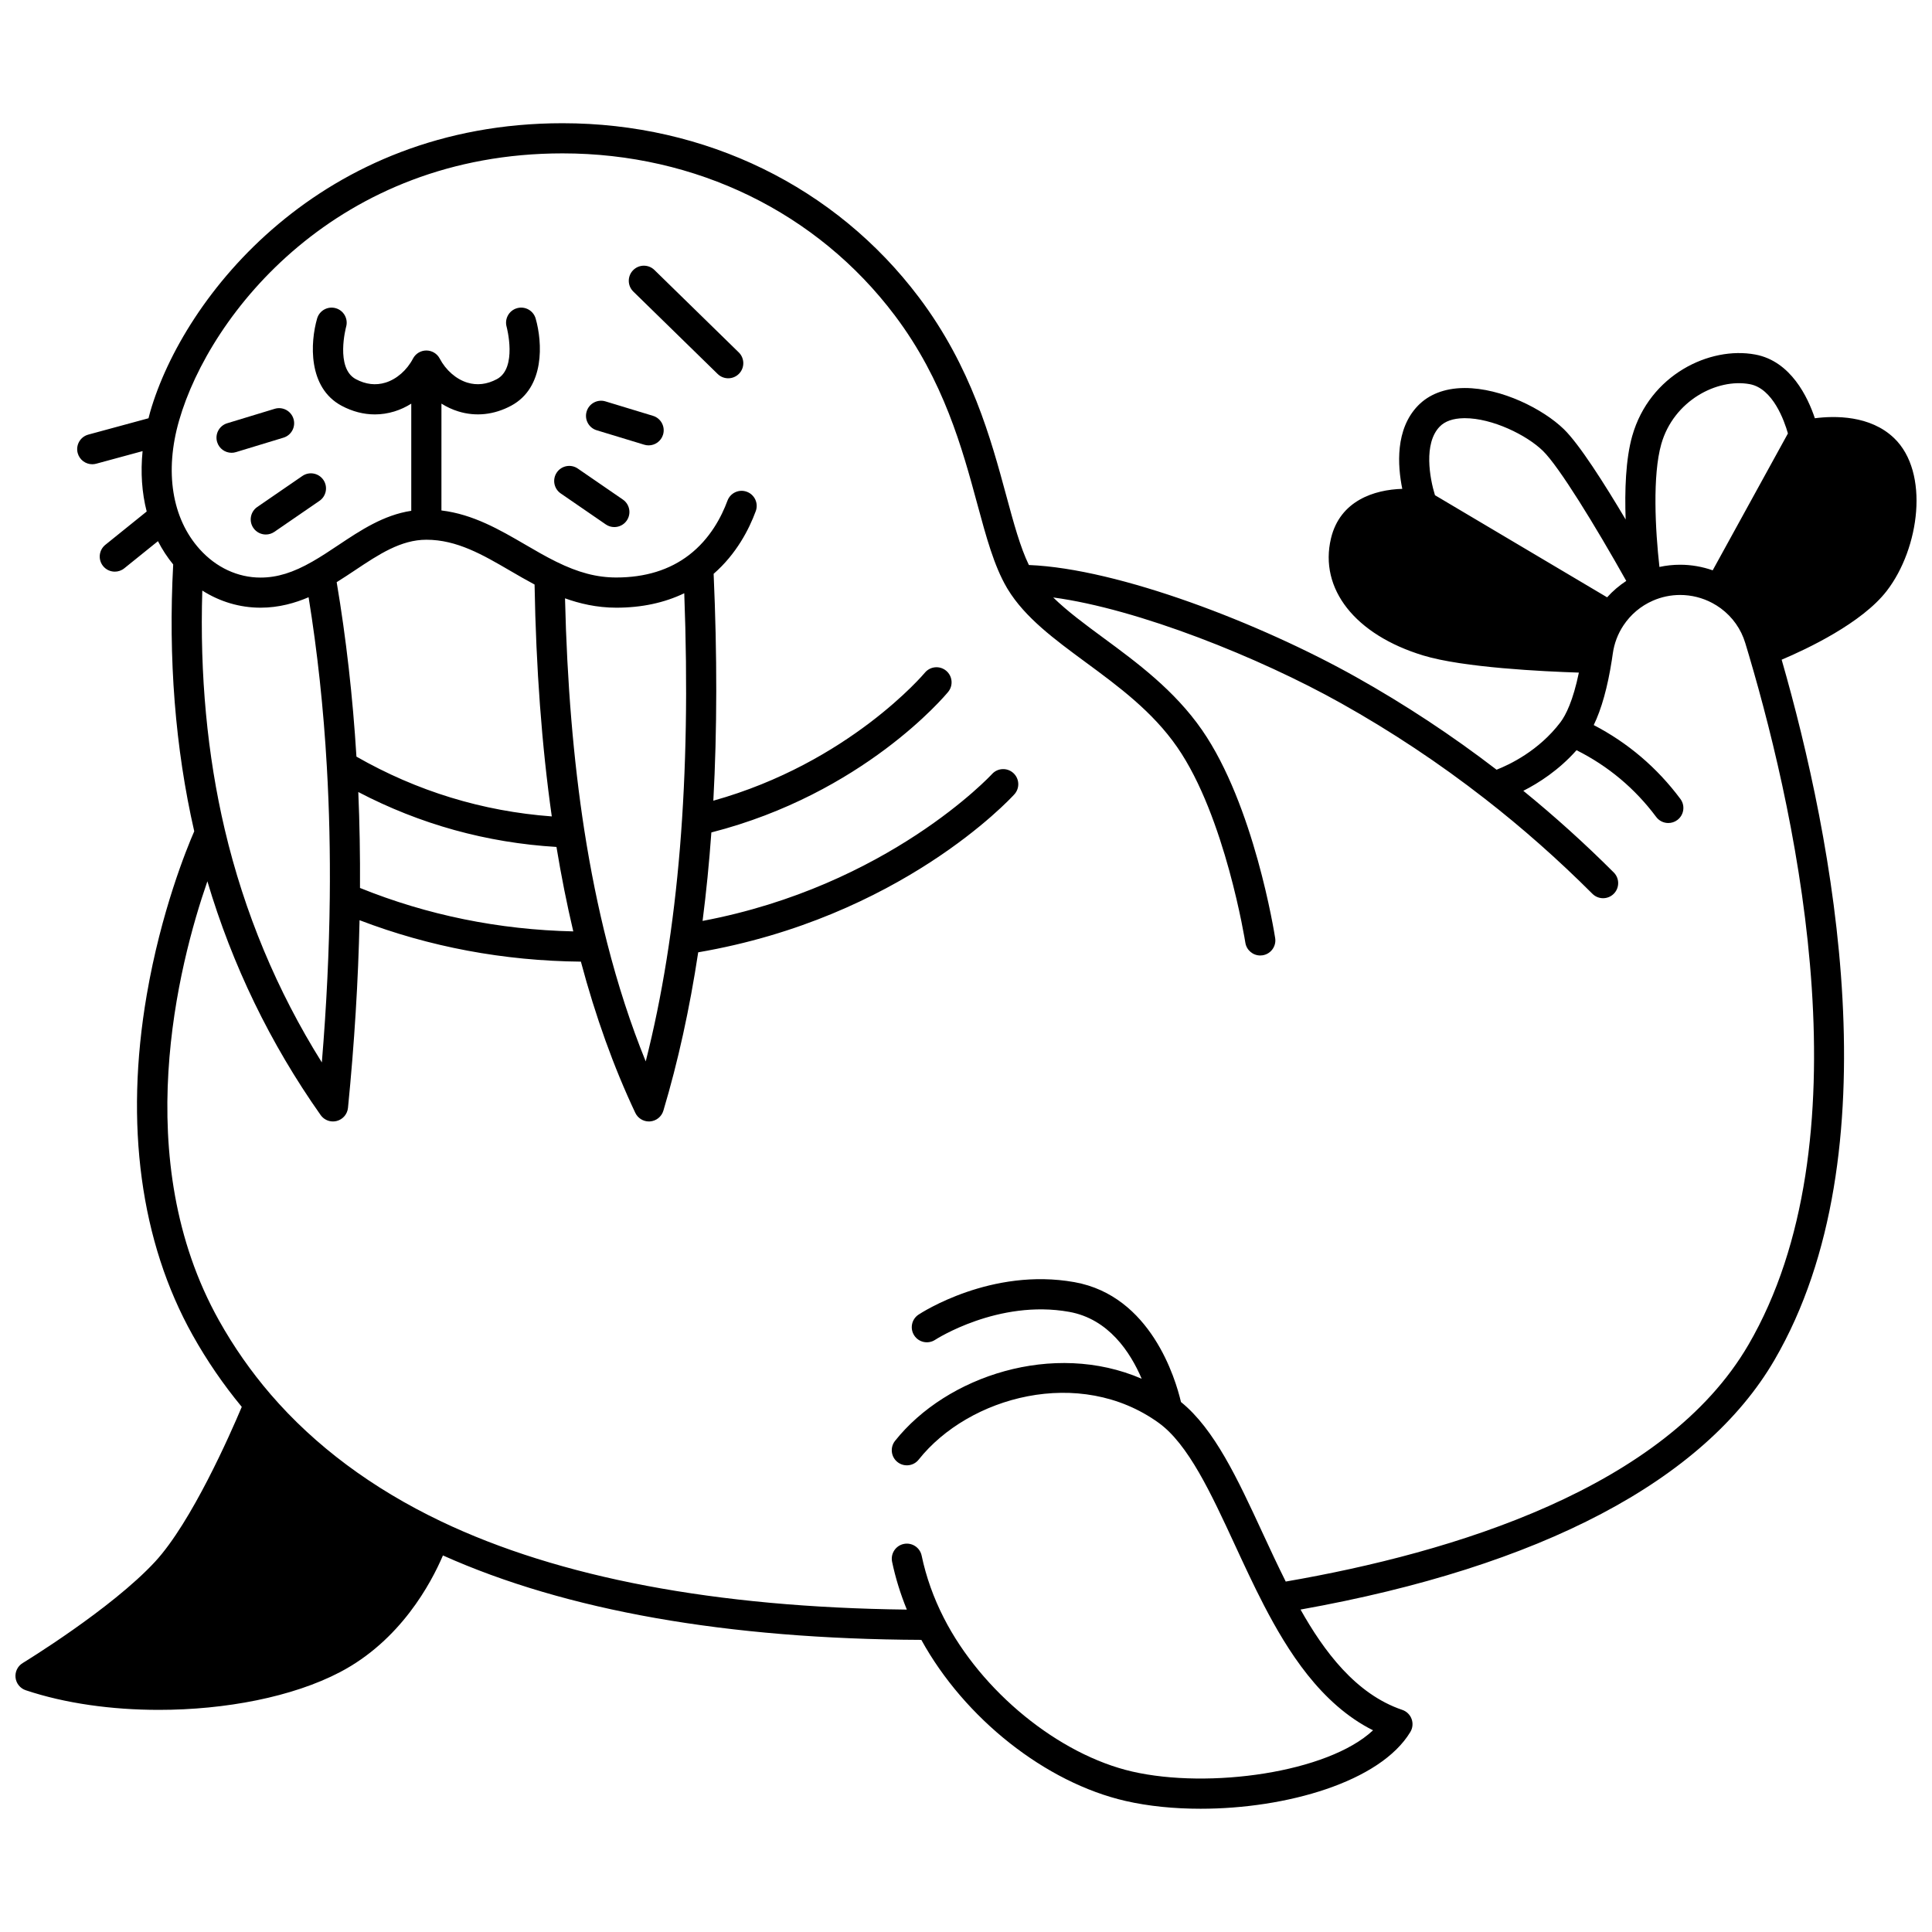 <?xml version="1.0" encoding="UTF-8"?>
<!-- Uploaded to: SVG Repo, www.svgrepo.com, Generator: SVG Repo Mixer Tools -->
<svg width="800px" height="800px" version="1.1" viewBox="144 144 512 512" xmlns="http://www.w3.org/2000/svg">
 <defs>
  <clipPath id="a">
   <path d="m148.09 176h503.81v448h-503.81z"/>
  </clipPath>
 </defs>
 <g clip-path="url(#a)">
  <path d="m645.94 260.09c-6.32-6.066-15.727-5.93-20.984-5.25-1.832-5.496-6.344-15.145-15.809-16.887-12.078-2.242-27.969 5.367-32.582 21.559-1.762 6.188-2.023 14.59-1.75 22.16-5.625-9.48-12.281-19.957-16.379-23.938-5.484-5.328-16.488-10.906-26.25-10.906-0.125 0-0.254 0-0.379 0.004-4.981 0.074-9.137 1.688-12.02 4.66-6.07 6.258-5.422 15.914-4.168 22.059-7.391 0.211-16.492 3.102-18.891 13.109-3.199 13.379 6.394 25.562 24.434 31.043 10.566 3.219 31.797 4.238 41.258 4.543-1.555 7.492-3.469 11.289-4.906 13.184-5.711 7.523-13.453 11.199-16.906 12.551-11.777-9.047-24.305-17.316-37.285-24.586-25.293-14.176-62.801-28.707-86.656-29.664-2.285-4.691-4.012-11.066-5.973-18.301-4.125-15.227-9.258-34.18-23.172-52.637-22.105-29.324-56.527-46.141-94.438-46.141-64.008 0-100.43 45.785-109.3 76.555-0.156 0.547-0.285 1.09-0.426 1.633l-15.953 4.332c-2.133 0.578-3.391 2.777-2.812 4.906 0.484 1.777 2.098 2.949 3.856 2.949 0.348 0 0.699-0.047 1.051-0.141l12.285-3.336c-0.559 5.641-0.188 11.035 1.09 16l-10.957 8.832c-1.719 1.387-1.988 3.902-0.605 5.621 0.789 0.98 1.945 1.488 3.117 1.488 0.879 0 1.766-0.289 2.508-0.887l8.922-7.191c1.129 2.199 2.477 4.266 4.039 6.176-1.336 24.93 0.539 48.703 5.578 70.707-2.008 4.606-8.781 21.188-12.594 43.391-5.879 34.254-1.664 65.434 12.188 90.168 3.75 6.707 8.121 13.078 13 18.98-3.059 7.254-13.312 30.574-22.965 41.023-11.574 12.523-34.859 26.719-35.09 26.863-1.332 0.809-2.07 2.312-1.898 3.859 0.176 1.547 1.227 2.852 2.703 3.348 10.465 3.504 22.84 5.203 35.273 5.203 17.672 0 35.457-3.434 47.988-9.988 16.047-8.387 24.148-23.551 27.301-30.938 32.664 14.625 75.277 22.148 126.78 22.375 11.453 20.816 32.91 37.824 54.121 42.688 6.051 1.391 12.863 2.066 19.887 2.066 22.723 0 47.594-7.117 55.586-20.348 0.625-1.039 0.75-2.305 0.332-3.441-0.418-1.141-1.328-2.027-2.477-2.414-12.391-4.188-20.836-15.699-26.957-26.582 63.629-11.371 107-34.188 125.6-66.145 31.953-54.898 15.473-138.4 1.902-185.58 6.691-2.828 21.27-9.691 27.855-18.238 8.684-11.254 11.418-31.41 1.93-40.5zm-121.66 15.145c-1.391-4.5-3.066-13.727 1.254-18.176 1.395-1.438 3.547-2.188 6.398-2.231 0.09 0 0.176-0.004 0.266-0.004 7.281 0 16.359 4.453 20.676 8.648 4.25 4.125 13.836 19.746 22.102 34.477-1.867 1.227-3.578 2.68-5.074 4.348zm83.062 225.16c-22.125 38.012-78.254 55.082-122.61 62.734-2.16-4.316-4.219-8.746-6.215-13.059-6.5-14.051-12.664-27.344-21.547-34.52-1.441-6.144-7.969-28.137-28.219-31.766-22.031-3.941-40.555 8.094-41.332 8.609-1.84 1.215-2.344 3.691-1.129 5.531 1.211 1.844 3.691 2.352 5.535 1.141 0.164-0.105 16.711-10.781 35.516-7.41 10.441 1.871 16.207 10.672 19.215 17.727-23.355-10.105-51.691-0.746-65.359 16.461-1.375 1.73-1.086 4.242 0.645 5.617 1.73 1.375 4.246 1.086 5.617-0.645 13.273-16.707 42.645-24.828 63.574-9.766 7.875 5.668 13.875 18.641 20.23 32.379 2.434 5.258 4.949 10.695 7.684 15.977 6.231 12 15.016 26.176 28.918 33.145-11.969 11.234-43.438 15.605-63.797 10.934-19.457-4.465-39.992-21.199-49.941-40.707-2.723-5.32-4.699-10.879-5.883-16.52-0.453-2.16-2.57-3.539-4.734-3.094-2.16 0.453-3.547 2.57-3.094 4.734 0.898 4.289 2.215 8.527 3.906 12.664-50.645-0.594-92.148-8.449-123.43-23.379-18.258-8.719-33.453-20.047-45.172-33.664-5.18-6.019-9.781-12.602-13.676-19.566-23.949-42.762-10.793-94.164-3.086-116.4 6.59 22.203 16.648 43 30.016 61.953 0.762 1.078 1.988 1.695 3.266 1.695 0.34 0 0.68-0.043 1.02-0.133 1.613-0.426 2.793-1.809 2.961-3.469 1.695-17.051 2.723-33.746 3.066-49.734 18.543 7.094 38.238 10.781 58.656 10.984 3.859 14.473 8.695 27.945 14.414 40.059 0.664 1.406 2.078 2.293 3.613 2.293 0.102 0 0.199-0.004 0.301-0.012 1.652-0.125 3.055-1.254 3.531-2.844 3.891-13.027 6.961-26.988 9.23-41.969 53.539-9.191 82.562-40.52 83.785-41.867 1.484-1.633 1.363-4.156-0.27-5.644-1.629-1.484-4.16-1.367-5.644 0.262-0.277 0.305-27.566 29.656-76.711 38.93 0.969-7.559 1.75-15.371 2.328-23.449 40.16-10.285 61.836-36.133 62.75-37.242 1.402-1.703 1.16-4.219-0.543-5.625-1.703-1.402-4.219-1.164-5.629 0.535-0.203 0.246-20.098 23.863-56.055 33.918 1.008-18.625 1.031-38.621 0.078-60.125 6.074-5.289 9.414-11.855 11.164-16.613 0.766-2.07-0.297-4.371-2.367-5.133-2.07-0.766-4.367 0.297-5.133 2.367-1.543 4.184-4.559 10.078-10.184 14.395-5.133 3.953-11.617 5.957-19.281 5.957-5.156 0-10.074-1.293-15.941-4.195-2.766-1.363-5.523-2.969-8.188-4.523-6.797-3.957-13.797-8.027-22.207-9.047l0.004-28.312c1.414 0.887 2.922 1.59 4.496 2.07 4.633 1.422 9.465 0.898 13.973-1.516 8.988-4.809 8.312-16.789 6.496-23.109-0.609-2.117-2.82-3.34-4.938-2.734-2.121 0.605-3.352 2.812-2.754 4.934 0.031 0.109 2.902 10.93-2.578 13.863-2.625 1.402-5.266 1.715-7.852 0.922-2.949-0.906-5.68-3.289-7.301-6.371-0.691-1.312-2.055-2.137-3.539-2.137h-0.004c-1.484 0-2.852 0.824-3.539 2.141-1.613 3.078-4.336 5.461-7.285 6.367-2.59 0.797-5.238 0.488-7.871-0.918-5.477-2.93-2.602-13.738-2.57-13.859 0.605-2.117-0.621-4.328-2.738-4.938-2.121-0.609-4.34 0.613-4.949 2.734-1.82 6.32-2.504 18.305 6.484 23.113 2.856 1.527 5.836 2.297 8.816 2.297 1.734 0 3.469-0.262 5.176-0.785 1.566-0.48 3.066-1.18 4.477-2.062v28.391c-7.344 1.121-13.414 5.156-19.309 9.086-2.234 1.492-4.547 3.031-6.859 4.352-5.121 2.941-9.371 4.258-13.781 4.258-6.023 0-11.742-2.66-16.102-7.496-7.379-8.176-9.371-20.617-5.473-34.137 8.195-28.461 42.023-70.785 101.62-70.785 35.379 0 67.473 15.656 88.055 42.961 12.984 17.223 17.895 35.348 21.84 49.914 2.391 8.828 4.457 16.453 7.856 22.246l0.219 0.367c4.586 7.539 12.387 13.281 20.645 19.363 8.711 6.414 17.719 13.047 24.273 22.508 12.727 18.367 18.008 51.492 18.059 51.824 0.309 1.973 2.008 3.383 3.945 3.383 0.203 0 0.41-0.016 0.621-0.047 2.184-0.34 3.676-2.383 3.336-4.562-0.223-1.43-5.606-35.262-19.387-55.148-7.316-10.551-17.297-17.902-26.105-24.391-4.883-3.598-9.586-7.066-13.332-10.73 22.496 3.012 54.711 15.938 76.309 28.043 13.273 7.43 26.066 15.926 38.035 25.258 9.875 7.668 19.48 16.156 28.551 25.227 0.781 0.781 1.805 1.172 2.828 1.172 1.023 0 2.047-0.391 2.828-1.172 1.562-1.562 1.562-4.094 0-5.652-7.664-7.664-15.707-14.918-23.965-21.637 4.094-2.07 9.414-5.481 14.102-10.762 8.352 4.184 15.457 10.109 21.113 17.691 0.785 1.051 1.988 1.605 3.207 1.605 0.832 0 1.672-0.258 2.387-0.793 1.77-1.32 2.137-3.824 0.812-5.594-6.188-8.297-13.906-14.859-22.961-19.57 2.062-4.266 3.668-10.008 4.785-17.156 0.094-0.59 0.176-1.184 0.262-1.777 0.379-2.703 1.328-5.215 2.82-7.469 1.922-2.902 4.617-5.172 7.793-6.562 2.297-1.004 4.734-1.516 7.246-1.516 2.953 0 5.891 0.734 8.5 2.121 0.777 0.414 1.539 0.891 2.246 1.41 3.141 2.324 5.391 5.512 6.504 9.207l0.379 1.258c0.195 0.652 0.395 1.305 0.586 1.957 13.359 45.215 31.109 129.09-0.133 182.77zm-409.73-199.89c4.656 2.957 9.934 4.539 15.434 4.539 4.922 0 9.23-1.266 12.734-2.773 2.332 14.418 3.961 29.48 4.832 44.879 0.648 11.188 0.914 22.895 0.781 34.809-0.156 14.008-0.859 28.629-2.102 43.594-11.898-18.992-20.539-39.715-25.734-61.75-4.641-19.73-6.633-40.992-5.945-63.297zm98.312 90.324c-19.723-0.438-38.707-4.309-56.523-11.512 0.051-8.629-0.098-17.141-0.449-25.422 16.355 8.551 33.977 13.438 52.516 14.555 1.273 7.731 2.769 15.223 4.457 22.379zm-2.188-88.266c3.777 1.363 8.379 2.481 13.598 2.481 6.699 0 12.723-1.289 18-3.828 1.848 48.914-1.496 89.703-10.211 124.07-3.961-9.758-7.387-20.277-10.223-31.406-2.387-9.363-4.422-19.41-6.051-29.859-2.879-18.539-4.594-39.188-5.113-61.453zm-55.277 41.949c-0.973-15.875-2.734-31.402-5.238-46.23 1.676-1.043 3.309-2.125 4.902-3.188 6.219-4.144 12.09-8.059 18.875-8.059 8.086 0 14.93 3.984 22.18 8.207 2.102 1.223 4.262 2.481 6.488 3.664 0.379 22.133 1.914 42.77 4.562 61.453-18.367-1.363-35.75-6.688-51.77-15.848zm359.42-49.371c-2.766-0.969-5.688-1.48-8.621-1.48-1.863 0-3.695 0.199-5.492 0.586-1.105-9.816-1.867-24.266 0.488-32.555 3.273-11.496 14.766-17.484 23.438-15.887 6.16 1.137 9.18 9.73 10.125 13.066z"/>
 </g>
 <path d="m317.43 215.55c-1.578-1.543-4.109-1.516-5.656 0.066-1.543 1.578-1.516 4.109 0.066 5.656l22.352 21.84c0.777 0.758 1.785 1.137 2.793 1.137 1.039 0 2.074-0.402 2.859-1.203 1.543-1.578 1.516-4.109-0.066-5.656z"/>
 <path d="m224.13 270.14-11.953 8.215c-1.82 1.25-2.281 3.742-1.031 5.559 0.777 1.129 2.027 1.734 3.301 1.734 0.781 0 1.566-0.227 2.262-0.703l11.953-8.215c1.82-1.25 2.281-3.742 1.031-5.559-1.254-1.82-3.742-2.281-5.562-1.031z"/>
 <path d="m221.78 255c-0.645-2.113-2.875-3.309-4.988-2.66l-12.586 3.828c-2.113 0.645-3.305 2.875-2.66 4.988 0.523 1.727 2.109 2.836 3.824 2.836 0.387 0 0.777-0.055 1.164-0.176l12.586-3.828c2.109-0.641 3.301-2.875 2.66-4.988z"/>
 <path d="m309.07 276.39-11.945-8.215c-1.816-1.254-4.309-0.793-5.559 1.027-1.25 1.82-0.789 4.309 1.027 5.559l11.945 8.215c0.691 0.477 1.48 0.703 2.262 0.703 1.27 0 2.523-0.605 3.297-1.73 1.254-1.816 0.793-4.305-1.027-5.559z"/>
 <path d="m317.05 254.2-12.594-3.828c-2.117-0.645-4.348 0.551-4.988 2.664-0.645 2.113 0.551 4.348 2.664 4.988l12.594 3.828c0.387 0.117 0.777 0.176 1.164 0.176 1.715 0 3.301-1.113 3.824-2.836 0.641-2.113-0.551-4.348-2.664-4.992z"/>
</svg>